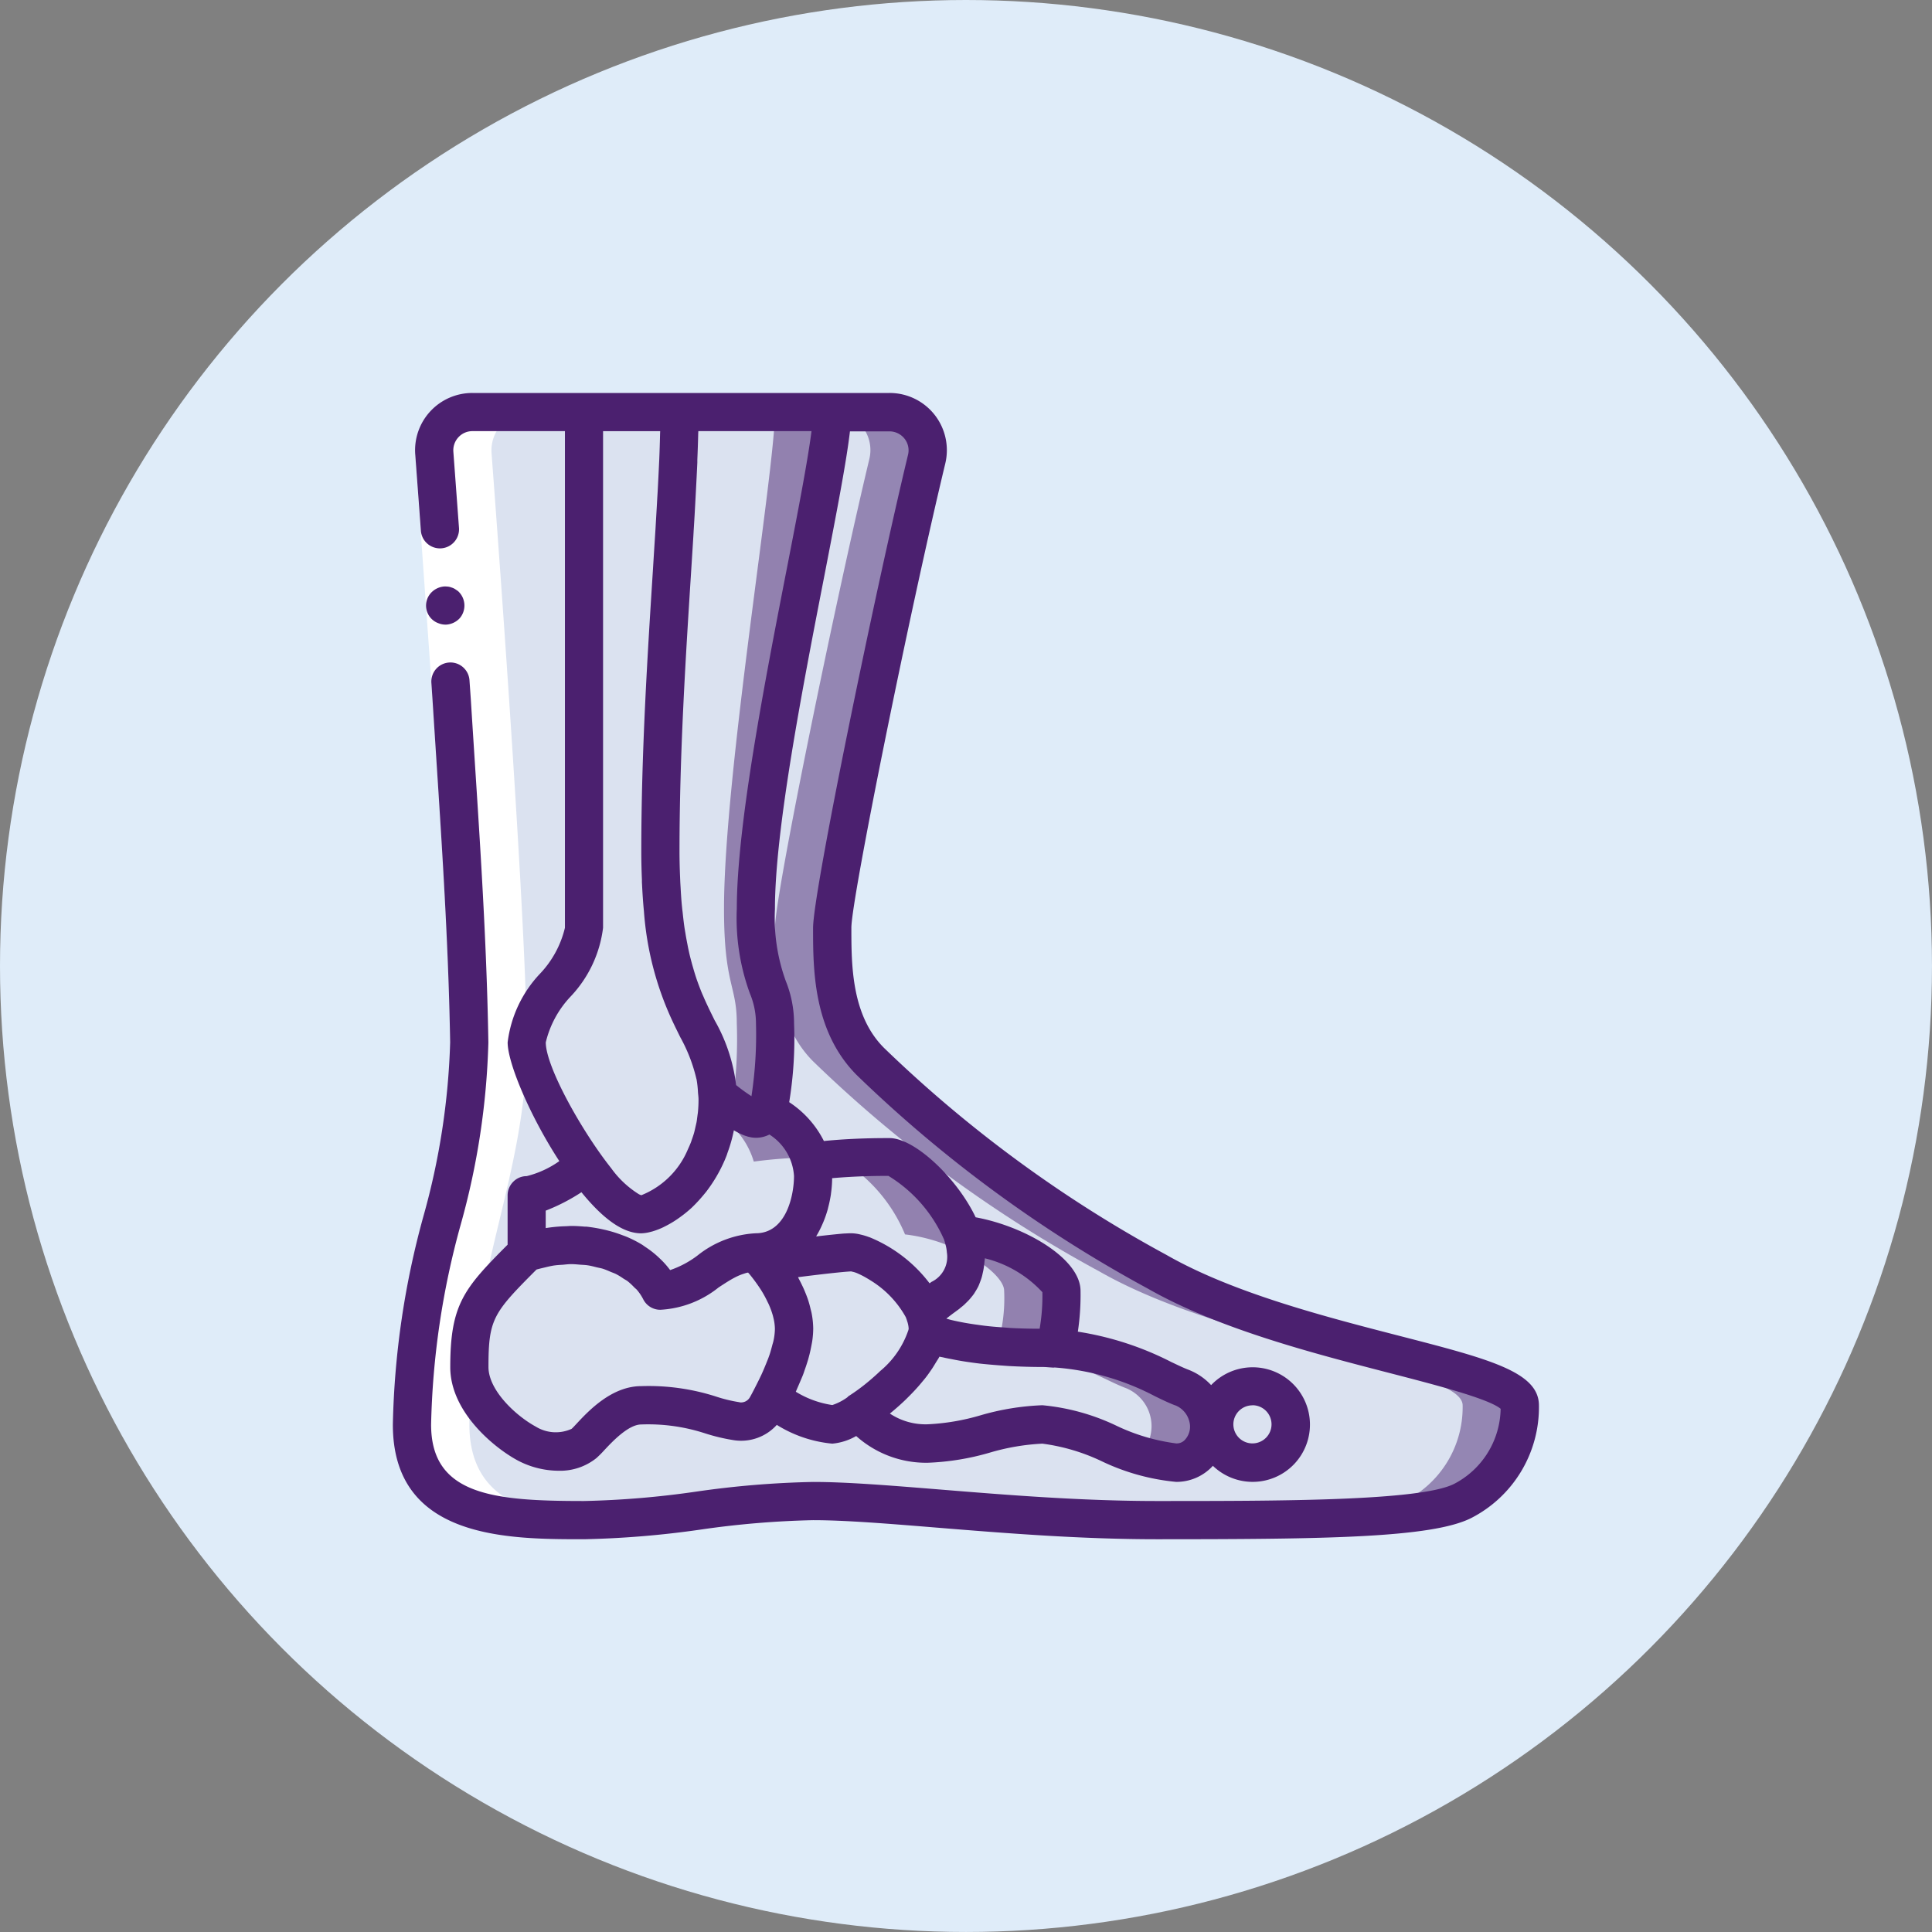 <?xml version="1.0" encoding="UTF-8"?> <svg xmlns="http://www.w3.org/2000/svg" width="102.955" height="102.955" viewBox="0 0 102.955 102.955"><rect x="0" y="0" width="102.955" height="102.955" fill="#808080" stroke="none"/><g id="icone-07-troublescirculatoires" transform="translate(-621.527 -379.774)"><circle id="Ellipse_57" data-name="Ellipse 57" cx="51.477" cy="51.477" r="51.477" transform="translate(621.527 379.774)" fill="#dfecf9"></circle><g id="Groupe_90" data-name="Groupe 90" transform="translate(642.468 400.717)"><g id="Groupe_87" data-name="Groupe 87" transform="translate(1.019 1.015)"><path id="Tracé_170" data-name="Tracé 170" d="M687.332,439.474a5.59,5.59,0,0,1-3.053,5.087c-2.037,1.019-9.161,1.019-16.289,1.019-.253,0-.506,0-.762-.01a1.107,1.107,0,0,1-.253,0c-6.78-.081-13.427-1.009-17.3-1.009-.47,0-.928.013-1.395.042h-.133c-3.562.195-7.124.976-10.686.976-.652,0-1.324,0-2-.019-3.565-.113-7.156-.795-7.156-5.07,0-8.143,3.053-13.229,3.053-20.357,0-5.872-1.385-24.918-1.872-31.4a2.044,2.044,0,0,1,2.034-2.19h22.232a2.029,2.029,0,0,1,1.976,2.5c-1.752,7.309-5.029,23.2-5.029,24.979,0,2.034,0,5.087,2.034,7.124a69.41,69.41,0,0,0,15.267,11.2C675.118,436.418,687.332,437.436,687.332,439.474Z" transform="translate(-628.296 -386.543)" fill="#4b206f" opacity="0.5"></path><g id="Groupe_85" data-name="Groupe 85"><path id="Tracé_171" data-name="Tracé 171" d="M684.279,439.474a5.593,5.593,0,0,1-3.056,5.087c-1.82.908-7.685,1.009-14,1.009a1.107,1.107,0,0,1-.253,0c-.671.01-1.356.01-2.037.01-6.229,0-12.467-.782-16.662-.976h-.133c-.548-.029-1.058-.042-1.525-.042-3.727,0-7.442.856-11.166,1-3.565-.113-7.156-.795-7.156-5.07,0-8.143,3.053-13.229,3.053-20.357,0-5.872-1.385-24.918-1.872-31.4a2.044,2.044,0,0,1,2.034-2.19H650.69a2.025,2.025,0,0,1,1.973,2.5c-1.749,7.309-5.028,23.2-5.028,24.979,0,2.034,0,5.087,2.037,7.124a69.33,69.33,0,0,0,15.267,11.2C672.062,436.418,684.279,437.436,684.279,439.474Z" transform="translate(-628.296 -386.543)" fill="#dbe2f0"></path><path id="Tracé_172" data-name="Tracé 172" d="M636.287,429.294c1.019,0,4.071-2.037,4.071-6.109s-3.053-4.071-3.053-13.229,1.015-18.323,1.015-23.413h-5.087v27.484c0,2.034-3.056,4.071-3.056,6.105S634.249,429.294,636.287,429.294Z" transform="translate(-624.073 -386.543)" fill="#dbe2f0"></path><path id="Tracé_173" data-name="Tracé 173" d="M642.944,398.42c-.139.269-.318.435-.552.435a4.189,4.189,0,0,1-1.677-.986c-.123-.006-.234-.029-.357-.029,0,4.071-3.053,6.105-4.071,6.105-.795,0-1.9-1.087-2.945-2.53a7.651,7.651,0,0,1-3.163,1.512v3.056c3.056-1.019,6.109,0,7.127,2.034,2.034,0,3.053-2.034,5.09-2.034s3.053-2.037,3.053-4.071A4.062,4.062,0,0,0,642.944,398.42Z" transform="translate(-624.073 -361.194)" fill="#dbe2f0"></path><path id="Tracé_174" data-name="Tracé 174" d="M639.417,402.66c-1.019-2.034-4.071-3.053-7.127-2.034-2.543,2.543-3.053,3.053-3.053,6.105,0,1.875,1.992,3.5,3.053,4.071a2.94,2.94,0,0,0,3.056,0c.422-.36,1.645-2.034,3.053-2.034,3.053,0,3.455.61,5.1.847a1.558,1.558,0,0,0,1.586-.782,9.931,9.931,0,0,0,1.46-4.136c0-2.037-2.037-4.071-2.037-4.071C642.47,400.626,641.451,402.66,639.417,402.66Z" transform="translate(-626.184 -355.838)" fill="#dbe2f0"></path><path id="Tracé_175" data-name="Tracé 175" d="M638.71,400.349c-.522,0-2.667.269-4.623.529a6.18,6.18,0,0,1,1.57,3.543,9.069,9.069,0,0,1-1.229,3.714,7.113,7.113,0,0,0,3.267,1.372c1.016,0,5.087-3.053,5.087-5.087S639.729,400.349,638.71,400.349Z" transform="translate(-615.301 -355.561)" fill="#dbe2f0"></path><path id="Tracé_176" data-name="Tracé 176" d="M641.068,398.781a31.58,31.58,0,0,0-4.182.24,3.152,3.152,0,0,1,.11.775c0,2.037-1.019,4.075-3.053,4.075,0,0,.2.208.464.532v0c1.956-.26,4.1-.529,4.623-.529a6.035,6.035,0,0,1,3.831,3.053h.24c1.018-1.019,2.037-1.019,2.037-3.053S642.087,398.781,641.068,398.781Z" transform="translate(-615.622 -359.083)" fill="#dbe2f0"></path><path id="Tracé_177" data-name="Tracé 177" d="M652.851,404.563c-1.379-.532-3.711-2.105-7.432-2.105a19.05,19.05,0,0,1-6.135-.782c-.2,1.44-2.17,3.277-3.65,4.224a4.873,4.873,0,0,0,3.676,1.648c2.037,0,4.071-1.019,6.109-1.019s5.09,2.037,7.124,2.037a1.6,1.6,0,0,0,1.269-.577,2.194,2.194,0,0,0-.96-3.426Z" transform="translate(-611.829 -352.583)" fill="#dbe2f0"></path><path id="Tracé_178" data-name="Tracé 178" d="M638.776,400.051a2.9,2.9,0,0,1,.195.967c0,2.034-1.019,2.034-2.037,3.053h-.24a2.455,2.455,0,0,1,.24,1.019,1.933,1.933,0,0,1-.026.233,19.051,19.051,0,0,0,6.135.782c.214,0,.405.023.61.032a8.954,8.954,0,0,0,.409-3.085C644.06,402.127,641.533,400.363,638.776,400.051Z" transform="translate(-609.453 -356.23)" fill="#dbe2f0"></path></g><path id="Tracé_179" data-name="Tracé 179" d="M633.172,398.419a4.322,4.322,0,0,1,2.391,2.719,26.191,26.191,0,0,1,2.981-.224,4.563,4.563,0,0,0-2.32-2.495c-.143.276-.315.438-.551.438A4.248,4.248,0,0,1,634,397.87c-.123-.01-.234-.032-.357-.032Zm4.934,16.094-.162.1c.175.081.338.152.5.214Zm20.266-1.333c-1.291-.5-3.448-1.933-6.819-2.086a8.823,8.823,0,0,0,.409-3.075c0-.925-2.524-2.686-5.285-3-.681-1.914-3.011-4.123-3.877-4.123-.448,0-1.5,0-2.7.091a8.385,8.385,0,0,1,3.523,4.032c2.757.315,5.281,2.076,5.281,3a8.743,8.743,0,0,1-.406,3.075c3.367.153,5.528,1.586,6.819,2.086a2.189,2.189,0,0,1,.967,3.419,1.451,1.451,0,0,1-.172.172,6.193,6.193,0,0,0,1.953.409,1.591,1.591,0,0,0,1.272-.581,2.19,2.19,0,0,0-.967-3.419Zm-10.148-2.1a2.574,2.574,0,0,0,.276.023v-.01A2.583,2.583,0,0,0,648.225,411.081Z" transform="translate(-617.354 -361.196)" fill="#4b206f" opacity="0.5"></path><g id="Groupe_86" data-name="Groupe 86" transform="translate(21.19 39.698)"><path id="Tracé_180" data-name="Tracé 180" d="M636.031,398.78c-.246,0-.674,0-1.2.019l.071.224c.5-.072,1.009-.123,1.486-.153A.841.841,0,0,0,636.031,398.78Zm8.477,10.187a2.575,2.575,0,0,0,.276.023v-.01A2.581,2.581,0,0,0,644.508,408.967Z" transform="translate(-634.828 -398.78)" fill="#dbe2f0"></path><circle id="Ellipse_58" data-name="Ellipse 58" cx="2.036" cy="2.036" r="2.036" transform="translate(21.559 12.213)" fill="#dbe2f0"></circle></g><path id="Tracé_181" data-name="Tracé 181" d="M637.462,413.008c0,4.071,1.019,4.071,1.019,6.105s0,5.09-1.019,5.09a2.892,2.892,0,0,1-1.262-.672,9.371,9.371,0,0,1-.782-.61c-.091-2.576-1.457-3.513-2.333-6.637l-.01-.029c-.062-.256-.133-.529-.191-.814l-.033-.143c-.062-.266-.11-.552-.153-.847-.019-.081-.029-.162-.052-.243-.039-.285-.071-.6-.1-.915-.019-.114-.029-.214-.039-.328-.033-.324-.052-.681-.071-1.038-.013-.13-.023-.243-.033-.376-.01-.253-.019-.509-.019-.772s-.01-.542-.01-.824c0-.571,0-1.142.01-1.723.11-8.568,1.006-16.915,1.006-21.69h8.146C641.536,389.6,637.462,405.884,637.462,413.008Z" transform="translate(-619.143 -386.543)" fill="#4b206f" opacity="0.5"></path><path id="Tracé_182" data-name="Tracé 182" d="M635.765,413.008c0,4.071.681,4.071.681,6.105a24.249,24.249,0,0,1-.247,4.418,9.371,9.371,0,0,1-.782-.61c-.091-2.576-1.457-3.513-2.333-6.637l-.01-.029c-.062-.256-.133-.529-.191-.814l-.033-.143c-.062-.266-.11-.552-.153-.847-.019-.081-.029-.162-.052-.243-.039-.285-.071-.6-.1-.915-.019-.114-.029-.214-.039-.328-.033-.324-.052-.681-.071-1.038-.013-.13-.023-.243-.033-.376-.01-.253-.019-.509-.019-.772s-.01-.542-.01-.824c0-.571,0-1.142.01-1.723.072-8.568.672-16.915.672-21.69h5.424C638.481,389.6,635.765,405.884,635.765,413.008Z" transform="translate(-619.143 -386.543)" fill="#dbe2f0"></path><path id="Tracé_183" data-name="Tracé 183" d="M631.349,440.489c0-8.143,3.053-13.229,3.053-20.357,0-5.872-1.382-24.918-1.872-31.4a2.044,2.044,0,0,1,2.037-2.19h-3.056a2.044,2.044,0,0,0-2.034,2.19c.487,6.482,1.872,25.528,1.872,31.4,0,7.124-3.053,12.214-3.053,20.357,0,4.276,3.591,4.957,7.156,5.07.681.019,1.353.019,2,.019.318,0,.636-.013.954-.023C634.881,445.433,631.349,444.729,631.349,440.489Z" transform="translate(-628.296 -386.543)" fill="#fff"></path></g><g id="Groupe_89" data-name="Groupe 89"><path id="Tracé_184" data-name="Tracé 184" d="M630.376,387.194l.941,13.207c.38,6.079.83,12.11.934,18.271h-2.037c-.1-5.992-.548-12.087-.931-18.134l-.934-13.191Z" transform="translate(-627.161 -384.067)" fill="#fff"></path><g id="Groupe_88" data-name="Groupe 88"><path id="Tracé_185" data-name="Tracé 185" d="M629.22,391.385a1.01,1.01,0,0,0,.393.055,1.074,1.074,0,0,0,.7-.344,1.038,1.038,0,0,0-.1-1.444l-.162-.11a.8.8,0,0,0-.188-.081.752.752,0,0,0-.188-.045,1.438,1.438,0,0,0-.2-.007,1.073,1.073,0,0,0-.7.344,1,1,0,0,0,.451,1.632Z" transform="translate(-626.751 -379.099)" fill="#4b206f"></path><path id="Tracé_186" data-name="Tracé 186" d="M681.565,436.461c-3.935-1.015-8.837-2.281-12.363-4.3a68.574,68.574,0,0,1-15.053-11.033c-1.739-1.736-1.739-4.435-1.739-6.4,0-1.515,3.088-16.775,5.005-24.743a3.049,3.049,0,0,0-2.972-3.757H632.212a3.05,3.05,0,0,0-3.043,3.28h0l.3,4.058a1.018,1.018,0,1,0,2.031-.149l-.3-4.062h0a1.02,1.02,0,0,1,.272-.769,1.009,1.009,0,0,1,.743-.324h4.931v26.465a5.351,5.351,0,0,1-1.324,2.443,6.463,6.463,0,0,0-1.729,3.663c0,1.106,1.194,3.935,2.754,6.329a5.138,5.138,0,0,1-1.739.8,1,1,0,0,0-.717.3,1.02,1.02,0,0,0-.3.72v2.634c-2.336,2.339-3.056,3.192-3.056,6.527,0,2.391,2.349,4.3,3.588,4.967a4.708,4.708,0,0,0,2.173.552,3.093,3.093,0,0,0,2.024-.672,5.686,5.686,0,0,0,.425-.425c.415-.444,1.281-1.369,1.969-1.369a9.787,9.787,0,0,1,3.381.467,10,10,0,0,0,1.567.373,2.556,2.556,0,0,0,2.274-.818,6.758,6.758,0,0,0,2.959,1,3.115,3.115,0,0,0,1.272-.406,5.587,5.587,0,0,0,3.815,1.424,13.563,13.563,0,0,0,3.3-.538,11.935,11.935,0,0,1,2.806-.48,10.5,10.5,0,0,1,3.182.947,11.689,11.689,0,0,0,3.942,1.09,2.626,2.626,0,0,0,1.963-.856,3.053,3.053,0,1,0-.094-4.3,3.252,3.252,0,0,0-1.194-.814c-.269-.1-.574-.25-.925-.415a16.44,16.44,0,0,0-4.983-1.619,13.165,13.165,0,0,0,.143-2.173c0-1.707-2.926-3.432-5.589-3.922-1-2.1-3.251-4.221-4.587-4.221-.522,0-1.956,0-3.5.156a5.337,5.337,0,0,0-1.849-2.07,20.862,20.862,0,0,0,.259-4.191,6.039,6.039,0,0,0-.438-2.258,9.841,9.841,0,0,1-.581-3.851c0-4.208,1.466-11.757,2.647-17.82.636-3.286,1.161-6,1.35-7.627h2.108a1.023,1.023,0,0,1,.8.389,1,1,0,0,1,.188.856c-1.716,7.131-5.061,23.289-5.061,25.22,0,2.193,0,5.509,2.333,7.844a70.577,70.577,0,0,0,15.484,11.361c3.763,2.151,8.811,3.452,12.863,4.5,2.381.616,5.32,1.372,5.96,1.917a4.592,4.592,0,0,1-2.488,4.006c-1.82.908-9.262.908-15.831.908-4.016,0-8.006-.324-11.526-.61-2.683-.217-5-.406-6.793-.406a50.162,50.162,0,0,0-6.235.516,48.568,48.568,0,0,1-5.979.5c-4.769,0-8.143-.292-8.143-4.071a43.1,43.1,0,0,1,1.573-10.641,39.836,39.836,0,0,0,1.479-9.716c-.1-6.161-.555-12.191-.934-18.271l-.071-1.015a1.018,1.018,0,1,0-2.031.136l.068,1.016c.383,6.047.831,12.143.931,18.134a38.248,38.248,0,0,1-1.421,9.242,45.031,45.031,0,0,0-1.632,11.114c0,6.109,6.125,6.109,10.18,6.109a50.7,50.7,0,0,0,6.232-.516,48.633,48.633,0,0,1,5.982-.5c1.71,0,3.99.185,6.628.4,3.559.289,7.594.616,11.692.616,9.019,0,14.644-.075,16.743-1.126a6.634,6.634,0,0,0,3.617-6C689.055,438.392,686.4,437.707,681.565,436.461Zm-44.116-18.07a6.474,6.474,0,0,0,1.729-3.663V388.264h3.043l-.006.159c-.01.428-.023.873-.042,1.34l-.007.14c-.023.5-.049,1.025-.078,1.57l-.02.328c-.029.529-.062,1.074-.094,1.638l-.029.457c-.036.561-.071,1.126-.107,1.716-.292,4.577-.623,9.765-.623,15.046,0,.532.013,1.025.033,1.5l0,.143.006.1c.023.47.052.918.091,1.337v.023l.007.036a16.659,16.659,0,0,0,1.567,5.995c.127.269.253.522.373.766a8.6,8.6,0,0,1,.853,2.193l.016.058a5.405,5.405,0,0,1,.075.691c.01.13.029.247.029.389,0,.217-.01.425-.029.629-.006.088-.023.169-.032.256-.016.11-.026.224-.048.331s-.046.195-.068.3c-.02.081-.036.165-.058.243-.033.117-.071.227-.11.337-.019.052-.036.11-.055.162-.055.143-.117.279-.178.412l-.016.039a4.5,4.5,0,0,1-2.452,2.381l-.033-.01-.088-.036a5.19,5.19,0,0,1-1.486-1.392c-1.567-1.972-3.487-5.411-3.487-6.706A5.353,5.353,0,0,1,637.448,418.392ZM636.125,429.8a10.151,10.151,0,0,0,1.9-.98c1.2,1.473,2.245,2.19,3.186,2.19a2.142,2.142,0,0,0,.516-.081l.081-.02a4.03,4.03,0,0,0,.581-.224l.113-.058a5.471,5.471,0,0,0,.636-.376l.1-.071a6.594,6.594,0,0,0,.681-.551l.01-.01a8.164,8.164,0,0,0,.642-.7l.091-.11a7.927,7.927,0,0,0,.555-.821l.094-.166a7.665,7.665,0,0,0,.454-.967c.019-.055.036-.11.055-.165a7.681,7.681,0,0,0,.327-1.165l0-.006.016.01c.107.062.211.117.3.162l.088.039c.071.032.136.058.2.081l.1.032c.058.02.114.029.166.042l.084.016a1.547,1.547,0,0,0,.941-.156,2.826,2.826,0,0,1,1.311,2.209c0,1.054-.425,3.053-2.037,3.053a5.415,5.415,0,0,0-3.108,1.187,5.161,5.161,0,0,1-1.456.775,4.62,4.62,0,0,0-.584-.649c-.058-.059-.123-.114-.185-.169a5.254,5.254,0,0,0-.571-.428c-.055-.039-.107-.078-.165-.114a6.319,6.319,0,0,0-.808-.412c-.071-.029-.143-.055-.214-.081a6.994,6.994,0,0,0-.714-.233c-.087-.023-.172-.046-.263-.065a8.145,8.145,0,0,0-.967-.165l-.081,0c-.234-.019-.47-.036-.71-.036-.088,0-.175.01-.26.013l-.2.007a8.457,8.457,0,0,0-.908.094V429.8Zm10.332,10.212a7.82,7.82,0,0,1-1.272-.308,11.76,11.76,0,0,0-3.971-.551c-1.57,0-2.8,1.307-3.455,2.011-.11.117-.195.211-.259.266a2.031,2.031,0,0,1-1.908-.12c-1.048-.568-2.521-1.927-2.521-3.176,0-2.56.25-2.878,2.56-5.194.149-.042.292-.075.438-.11s.308-.075.461-.1c.169-.026.334-.036.5-.045.146-.013.3-.033.438-.033.166,0,.324.016.483.029.133.01.273.013.4.033.159.023.308.062.457.1.117.029.24.049.35.081.152.049.289.11.428.169.1.042.2.075.289.12a3.613,3.613,0,0,1,.386.237c.075.049.156.088.224.139a3.48,3.48,0,0,1,.341.315c.045.049.1.088.146.136a2.538,2.538,0,0,1,.344.509,1.016,1.016,0,0,0,.912.564,5.419,5.419,0,0,0,3.108-1.191c.152-.1.3-.195.441-.285l.133-.081c.107-.065.214-.123.318-.178.052-.026.1-.049.156-.075a2.817,2.817,0,0,1,.315-.117,1.258,1.258,0,0,1,.146-.045l.062-.01.088.1h0a9.088,9.088,0,0,1,.561.766l.013.019a5.988,5.988,0,0,1,.389.707l.036.071a4.36,4.36,0,0,1,.234.636l.026.107a2.581,2.581,0,0,1,.081.59,3.177,3.177,0,0,1-.084.675c-.016.072-.046.153-.062.224-.052.191-.1.386-.182.6-.036.107-.087.224-.13.334-.078.191-.159.389-.253.594-.065.14-.136.285-.208.428-.13.256-.256.513-.409.785A.542.542,0,0,1,646.457,440.017Zm2.994-.565.052-.123c.1-.227.2-.461.3-.7.039-.094.072-.185.1-.276.071-.195.136-.393.195-.587.029-.1.055-.2.081-.3.039-.156.071-.308.1-.464.016-.081.033-.165.046-.247a4.946,4.946,0,0,0,.052-.655,4.617,4.617,0,0,0-.084-.821c-.016-.088-.042-.169-.062-.253a5.055,5.055,0,0,0-.152-.535c-.036-.1-.072-.195-.111-.289-.058-.146-.12-.289-.188-.425-.055-.117-.11-.227-.169-.334l-.042-.091c2.1-.266,2.677-.3,2.832-.308l.045.013a1.382,1.382,0,0,1,.234.068c.072.029.153.068.237.107l.114.058c.11.058.227.127.347.2l.045.029a5.305,5.305,0,0,1,1.891,1.972l0,.007a1.664,1.664,0,0,1,.065.185,1.452,1.452,0,0,1,.084.412.743.743,0,0,1-.013.075l-.007.016a4.812,4.812,0,0,1-1.5,2.17l-.029.029c-.146.14-.3.276-.457.412l-.062.052a10.391,10.391,0,0,1-1.142.847c-.023.016-.036.042-.058.058a2.91,2.91,0,0,1-.8.412A5.148,5.148,0,0,1,649.451,439.453Zm24.334.724a1.017,1.017,0,1,1-1.019,1.015A1.017,1.017,0,0,1,673.786,440.176Zm-4.127,0a1.254,1.254,0,0,1,.763.869,1.031,1.031,0,0,1-.208.941.593.593,0,0,1-.5.224,10.5,10.5,0,0,1-3.182-.944,11.609,11.609,0,0,0-3.942-1.09,13.566,13.566,0,0,0-3.3.538,11.9,11.9,0,0,1-2.806.477,3.436,3.436,0,0,1-2.021-.571c.24-.195.477-.4.707-.616l.094-.088c.166-.162.328-.324.487-.493s.289-.318.428-.487c.084-.1.169-.2.243-.3.107-.14.2-.279.3-.425.071-.107.133-.214.2-.324s.133-.2.182-.3c.062.016.133.026.195.039.146.036.3.065.457.094.3.062.613.117.94.162.172.026.348.049.529.071.35.039.72.071,1.1.1.169.01.334.026.509.036.561.029,1.142.049,1.758.049.114,0,.217.007.324.016l.234.016h.052l.036-.006a13.6,13.6,0,0,1,5.356,1.534C668.994,439.891,669.348,440.056,669.659,440.176Zm-7.069-6.027a10.3,10.3,0,0,1-.146,1.95c-.535,0-1.051-.013-1.534-.039-.117-.006-.221-.019-.334-.026-.386-.026-.759-.055-1.113-.1-.155-.019-.3-.042-.454-.062-.289-.042-.571-.088-.834-.143-.146-.029-.285-.059-.422-.091-.1-.023-.185-.052-.279-.075l.026-.026c.127-.1.25-.195.383-.292.088-.065.182-.133.272-.2l.075-.065q.1-.078.2-.165c.032-.032.068-.068.1-.1.058-.055.114-.11.169-.172.036-.039.071-.084.107-.126.049-.062.1-.123.146-.191.032-.052.065-.107.1-.162.042-.071.084-.143.123-.221.029-.062.055-.13.081-.2.033-.084.065-.169.094-.263.023-.075.042-.156.058-.237a3.072,3.072,0,0,0,.062-.315c.016-.091.023-.185.032-.282.007-.071.02-.13.023-.2A6.178,6.178,0,0,1,662.59,434.149Zm-5.236-2.8.013.055c.026.075.045.152.065.227a2.028,2.028,0,0,1,.068.4,1.478,1.478,0,0,1-.821,1.573l-.1.075a7.653,7.653,0,0,0-3.183-2.449l-.062-.02a3.41,3.41,0,0,0-.392-.12l-.123-.029a2.157,2.157,0,0,0-.409-.049c-.052,0-.143,0-.344.013l-.036,0-.094.007c-.285.026-.72.068-1.4.149l.019-.039a5.165,5.165,0,0,0,.311-.61l.052-.12a5.961,5.961,0,0,0,.231-.665l.026-.107a6.815,6.815,0,0,0,.149-.723v-.016a6.378,6.378,0,0,0,.062-.753l0-.071c1.307-.117,2.5-.123,3-.123A7.534,7.534,0,0,1,657.354,431.352ZM648.988,395.5c-1.2,6.148-2.683,13.8-2.683,18.206a11.7,11.7,0,0,0,.7,4.529,4.111,4.111,0,0,1,.321,1.577,21.649,21.649,0,0,1-.24,3.89,8.931,8.931,0,0,1-.811-.587l-.007,0a9.148,9.148,0,0,0-1.145-3.458c-.126-.256-.26-.525-.393-.811q-.078-.166-.156-.341c-.032-.078-.065-.153-.1-.23-.078-.178-.149-.37-.224-.568-.023-.068-.049-.136-.075-.208-.068-.2-.136-.419-.2-.646-.029-.1-.058-.2-.084-.3-.055-.2-.107-.406-.153-.626h0c-.023-.1-.045-.214-.065-.321-.039-.2-.078-.4-.11-.61l-.01-.052c-.013-.087-.029-.172-.042-.263-.036-.25-.065-.516-.094-.788l-.02-.159-.026-.263c-.026-.285-.045-.59-.062-.9l-.016-.266-.01-.247c-.019-.444-.032-.905-.032-1.4,0-5.217.331-10.372.62-14.916.042-.655.081-1.288.12-1.908l.013-.24c.039-.6.071-1.181.1-1.739l.016-.3c.029-.558.058-1.1.081-1.616l0-.143c.02-.483.036-.944.046-1.382l.007-.153h6.031C650.084,389.854,649.549,392.614,648.988,395.5Z" transform="translate(-627.982 -386.23)" fill="#4b206f"></path></g></g></g></g></svg> 